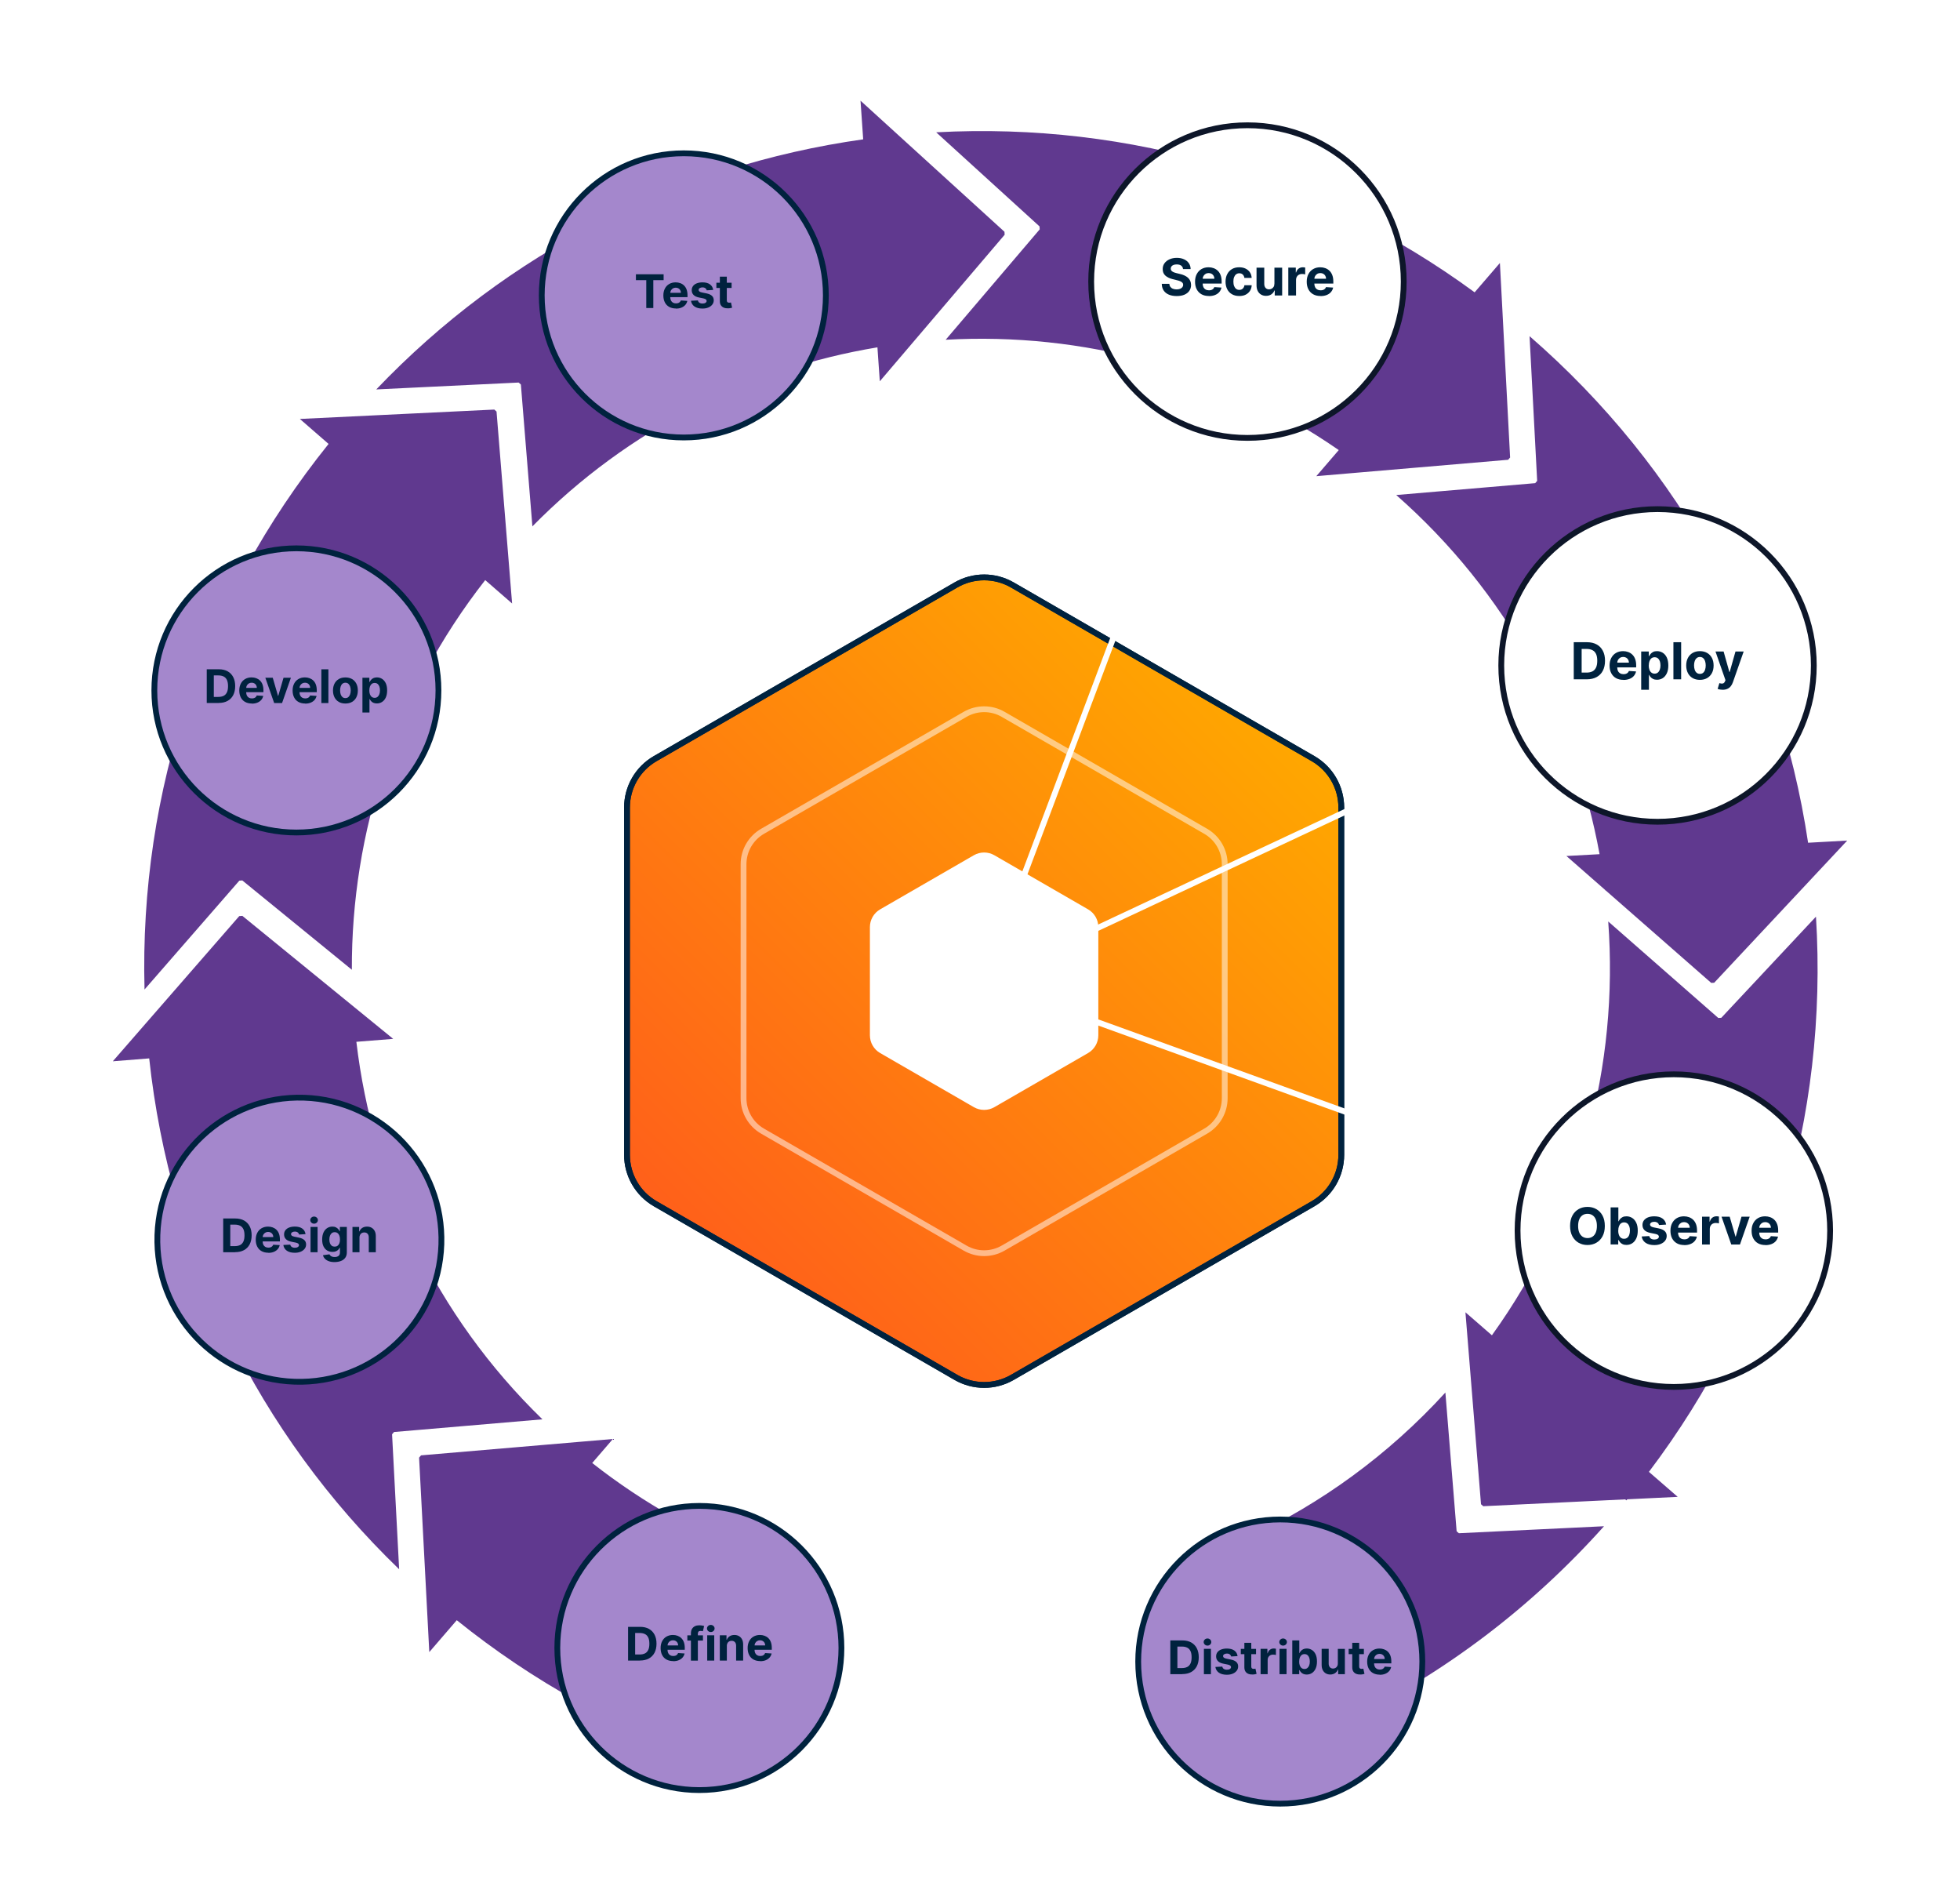 <?xml version="1.0" encoding="UTF-8"?>
<svg id="Artwork" xmlns="http://www.w3.org/2000/svg" xmlns:xlink="http://www.w3.org/1999/xlink" viewBox="0 0 507.2 492.68">
  <defs>
    <style>
      .cls-1 {
        fill: #a487cc;
      }

      .cls-1, .cls-2, .cls-3, .cls-4, .cls-5, .cls-6, .cls-7, .cls-8 {
        stroke-miterlimit: 10;
        stroke-width: 1.5px;
      }

      .cls-1, .cls-2, .cls-4 {
        stroke: #00223e;
      }

      .cls-9 {
        filter: url(#outer-glow-43);
      }

      .cls-10, .cls-11, .cls-12 {
        stroke-width: 0px;
      }

      .cls-10, .cls-3, .cls-4 {
        fill: none;
      }

      .cls-11 {
        fill: #00223e;
      }

      .cls-2 {
        fill: url(#linear-gradient);
      }

      .cls-12 {
        fill: #60398f;
      }

      .cls-3, .cls-5 {
        stroke: #fff;
      }

      .cls-13 {
        opacity: .5;
      }

      .cls-5, .cls-6, .cls-7, .cls-8 {
        fill: #fff;
      }

      .cls-6 {
        filter: url(#drop-shadow-44);
      }

      .cls-6, .cls-7, .cls-8 {
        stroke: #0d1629;
      }

      .cls-7 {
        filter: url(#drop-shadow-45);
      }

      .cls-8 {
        filter: url(#drop-shadow-46);
      }

      .cls-14 {
        filter: url(#drop-shadow-42);
      }
    </style>
    <filter id="drop-shadow-42" filterUnits="userSpaceOnUse">
      <feOffset dx="0" dy="0"/>
      <feGaussianBlur result="blur" stdDeviation="6"/>
      <feFlood flood-color="#6f2cba" flood-opacity=".25"/>
      <feComposite in2="blur" operator="in"/>
      <feComposite in="SourceGraphic"/>
    </filter>
    <linearGradient id="linear-gradient" x1="182.97" y1="325.55" x2="326.36" y2="182.15" gradientUnits="userSpaceOnUse">
      <stop offset="0" stop-color="#ff601a"/>
      <stop offset="1" stop-color="#ffa700"/>
    </linearGradient>
    <filter id="outer-glow-43" filterUnits="userSpaceOnUse">
      <feOffset dx="0" dy="0"/>
      <feGaussianBlur result="blur-2" stdDeviation="12"/>
      <feFlood flood-color="#fff" flood-opacity=".75"/>
      <feComposite in2="blur-2" operator="in"/>
      <feComposite in="SourceGraphic"/>
    </filter>
    <filter id="drop-shadow-44" filterUnits="userSpaceOnUse">
      <feOffset dx="0" dy="0"/>
      <feGaussianBlur result="blur-3" stdDeviation="6"/>
      <feFlood flood-color="#60398f" flood-opacity=".75"/>
      <feComposite in2="blur-3" operator="in"/>
      <feComposite in="SourceGraphic"/>
    </filter>
    <filter id="drop-shadow-45" filterUnits="userSpaceOnUse">
      <feOffset dx="0" dy="0"/>
      <feGaussianBlur result="blur-4" stdDeviation="6"/>
      <feFlood flood-color="#60398f" flood-opacity=".75"/>
      <feComposite in2="blur-4" operator="in"/>
      <feComposite in="SourceGraphic"/>
    </filter>
    <filter id="drop-shadow-46" filterUnits="userSpaceOnUse">
      <feOffset dx="0" dy="0"/>
      <feGaussianBlur result="blur-5" stdDeviation="6"/>
      <feFlood flood-color="#60398f" flood-opacity=".75"/>
      <feComposite in2="blur-5" operator="in"/>
      <feComposite in="SourceGraphic"/>
    </filter>
  </defs>
  <line class="cls-10" x1="433.15" y1="318.38" x2="254.67" y2="253.85"/>
  <line class="cls-10" x1="428.93" y1="172.16" x2="254.67" y2="253.85"/>
  <line class="cls-10" x1="322.81" y1="72.85" x2="254.67" y2="253.85"/>
  <line class="cls-10" x1="331.3" y1="429.87" x2="254.67" y2="253.85"/>
  <path class="cls-12" d="M77.6,108.39l7.43,6.46c-32.32,40.18-49.01,89.69-47.63,141.15l24.53-28.16.77-.06,28.35,23.11c-.13-35.45,11.23-71.08,34.51-100.81l6.96,6.05-4.03-49.66-.58-.51-50.32,2.43h0ZM62.68,236.95l-.77.06-24.1,27.66h0s-8.62,9.9-8.62,9.9l9.42-.75c5.46,50.63,28.15,96.92,64.68,132.17l-1.83-34.92.51-.59,38.4-3.28c-27.69-26.87-43.9-61.61-48.15-97.67l9.53-.76-39.04-31.83h-.03ZM196.19,402.73c-15.13-5.71-29.63-13.77-42.94-24.23l5.35-6.21-49.64,4.23-.51.59,2.64,50.31,7.11-8.25c19.74,15.89,41.73,28,65.1,36.05M349.67,444.66c24.51-12.09,46.68-28.88,65.41-49.8l-37.56,1.81-.58-.51-2.91-35.89c-14.82,16.22-32.24,28.78-51.08,37.58M445.42,263.32l-.77.04-28.48-24.96c2.74,37.11-7.12,75.14-30.1,107.06l-6.85-5.95,4.03,49.66.58.51,36.74-1.77.3.26c.08-.09.15-.19.23-.28l13.05-.63-7.45-6.47c31.2-41.25,46.44-91.65,43.23-143.64l-24.51,26.18h0ZM395.81,86.96l1.97,37.45-.51.59-35.96,3.07c28.56,25.09,46.25,58.08,52.62,92.92l-8.58.47,10.01,8.77s0,.07.01.1h.1l27.35,23.96.77-.04,34.42-36.78-10.12.56c-7.62-50.93-32.82-96.97-72.08-131.06h0ZM388.12,68.06l-6.52,7.57c-40.31-29.57-89.04-44.11-139.34-41.4l26.74,24.34.05.77-24.33,28.56c35.24-1.98,71.15,7.38,101.72,28.54l-5.81,6.75,49.64-4.24.51-.59-1.95-37.19.02-.02s-.01-.01-.02-.02l-.69-13.08h-.02ZM223.36,36.05c-48.28,6.79-92.26,29.36-125.99,64.7l36.84-1.78.58.51,2.98,36.7c24.86-25.29,56.32-40.85,89.29-46.32l.61,8.79,32.31-37.92-.05-.77-37.25-33.91.69,10h-.01Z"/>
  <circle class="cls-1" cx="331.3" cy="429.87" r="36.76"/>
  <g>
    <path class="cls-11" d="M305.94,433.13h-3.09v-8.73h3.12c.88,0,1.63.17,2.27.52.63.35,1.12.85,1.46,1.5.34.65.51,1.43.51,2.33s-.17,1.69-.51,2.34c-.34.65-.83,1.15-1.47,1.5s-1.4.52-2.29.52ZM304.69,431.55h1.17c.55,0,1-.1,1.38-.29.37-.19.65-.5.84-.91.19-.41.28-.94.28-1.59s-.09-1.17-.28-1.58c-.19-.41-.47-.71-.84-.9s-.83-.29-1.38-.29h-1.18v5.57Z"/>
    <path class="cls-11" d="M312.46,425.74c-.27,0-.5-.09-.69-.27-.19-.18-.29-.4-.29-.65s.1-.47.29-.65.42-.27.69-.27.5.09.7.27c.19.18.29.39.29.65s-.1.47-.29.65c-.19.18-.42.27-.69.27ZM311.54,433.13v-6.55h1.82v6.55h-1.82Z"/>
    <path class="cls-11" d="M320.25,428.46l-1.66.1c-.03-.14-.09-.27-.18-.38-.09-.12-.22-.21-.37-.28-.15-.07-.33-.1-.54-.1-.28,0-.52.06-.71.18-.19.12-.29.28-.29.47,0,.16.06.29.19.4.12.11.34.19.64.26l1.18.24c.64.13,1.11.34,1.42.63.31.29.47.67.47,1.14,0,.43-.12.81-.38,1.13-.25.32-.59.58-1.03.76s-.94.27-1.51.27c-.87,0-1.56-.18-2.07-.54-.51-.36-.81-.86-.9-1.48l1.79-.09c.05.26.19.47.39.6s.47.21.8.21.57-.06.77-.19c.19-.12.29-.28.3-.48,0-.17-.07-.3-.21-.41s-.35-.19-.63-.25l-1.13-.23c-.64-.13-1.11-.35-1.42-.67-.31-.32-.47-.72-.47-1.21,0-.42.11-.78.34-1.09.23-.3.55-.54.97-.7.42-.16.9-.25,1.46-.25.83,0,1.48.17,1.95.52.48.35.75.83.83,1.43Z"/>
    <path class="cls-11" d="M325.03,426.59v1.36h-3.94v-1.36h3.94ZM321.98,425.02h1.82v6.1c0,.17.03.3.08.39.05.09.12.16.22.19.09.04.2.06.32.06.08,0,.17,0,.26-.02s.15-.03.2-.04l.29,1.35c-.09.03-.22.06-.38.1-.16.04-.36.06-.6.07-.44.02-.82-.04-1.15-.17-.33-.13-.58-.34-.76-.62s-.27-.64-.27-1.07v-6.34Z"/>
    <path class="cls-11" d="M326.21,433.13v-6.55h1.76v1.14h.07c.12-.41.32-.71.6-.92s.61-.31.97-.31c.09,0,.19,0,.29.02s.2.03.28.05v1.61c-.09-.03-.2-.05-.35-.07-.15-.02-.29-.03-.41-.03-.27,0-.5.06-.71.17-.21.12-.37.27-.49.48-.12.2-.18.44-.18.71v3.7h-1.82Z"/>
    <path class="cls-11" d="M332.03,425.74c-.27,0-.5-.09-.69-.27-.19-.18-.29-.4-.29-.65s.1-.47.29-.65.42-.27.69-.27.5.09.7.27c.19.18.29.39.29.65s-.1.47-.29.65c-.19.18-.42.27-.69.27ZM331.11,433.13v-6.55h1.82v6.55h-1.82Z"/>
    <path class="cls-11" d="M334.41,433.13v-8.73h1.82v3.28h.05c.08-.18.2-.36.35-.54.15-.18.35-.34.6-.46.25-.12.55-.19.92-.19.48,0,.92.12,1.32.37s.73.62.97,1.12c.24.5.36,1.12.36,1.87s-.12,1.35-.35,1.85c-.23.5-.55.88-.95,1.14-.4.26-.85.39-1.35.39-.35,0-.65-.06-.9-.17-.25-.12-.45-.26-.6-.44-.16-.18-.28-.36-.36-.54h-.08v1.05h-1.79ZM336.19,429.86c0,.39.05.73.16,1.02.11.29.26.51.47.67.21.16.45.24.75.24s.54-.08.75-.25c.2-.16.36-.39.47-.68s.16-.63.16-1.01-.05-.71-.16-1c-.11-.29-.26-.51-.46-.67-.2-.16-.46-.24-.75-.24s-.54.08-.75.23c-.2.16-.36.38-.47.67-.11.29-.16.62-.16,1.01Z"/>
    <path class="cls-11" d="M346.2,430.35v-3.76h1.82v6.55h-1.74v-1.19h-.07c-.15.38-.39.69-.73.92-.34.23-.76.35-1.25.35-.44,0-.82-.1-1.16-.3-.33-.2-.59-.48-.78-.85-.19-.37-.28-.8-.28-1.32v-4.17h1.82v3.84c0,.39.11.69.31.92.21.22.48.34.82.34.22,0,.42-.05.61-.15.19-.1.34-.25.46-.45.12-.2.18-.44.17-.74Z"/>
    <path class="cls-11" d="M352.94,426.59v1.36h-3.94v-1.36h3.94ZM349.9,425.02h1.82v6.1c0,.17.03.3.08.39.05.09.12.16.22.19.09.04.2.06.32.06.08,0,.17,0,.26-.02s.15-.03.2-.04l.29,1.35c-.09.03-.22.06-.38.1-.16.04-.36.06-.6.07-.44.02-.82-.04-1.15-.17-.33-.13-.58-.34-.76-.62s-.27-.64-.27-1.07v-6.34Z"/>
    <path class="cls-11" d="M357.04,433.26c-.67,0-1.25-.14-1.74-.41s-.86-.66-1.12-1.17c-.26-.5-.39-1.1-.39-1.79s.13-1.26.39-1.77c.26-.51.63-.91,1.11-1.19.48-.28,1.04-.43,1.68-.43.43,0,.83.07,1.21.21.37.14.7.34.98.62.28.28.5.62.65,1.04s.23.9.23,1.46v.5h-5.53v-1.12h3.82c0-.26-.06-.49-.17-.69-.11-.2-.27-.36-.47-.47-.2-.12-.43-.17-.7-.17s-.52.06-.73.19c-.21.13-.38.3-.5.51-.12.21-.18.45-.18.71v1.07c0,.32.06.6.18.84.12.24.29.42.51.55s.48.19.79.19c.2,0,.39-.03.55-.08s.31-.14.43-.26c.12-.11.21-.25.27-.42l1.68.11c-.08.4-.26.75-.52,1.05s-.6.53-1.01.7c-.41.17-.89.25-1.43.25Z"/>
  </g>
  <g class="cls-14">
    <path class="cls-2" d="M162.25,208.92v89.85c0,5.22,2.78,10.04,7.3,12.65l77.82,44.93c4.52,2.61,10.08,2.61,14.6,0l77.82-44.93c4.52-2.61,7.3-7.43,7.3-12.65v-89.85c0-5.22-2.78-10.04-7.3-12.65l-77.82-44.93c-4.52-2.61-10.08-2.61-14.6,0l-77.82,44.93c-4.52,2.61-7.3,7.43-7.3,12.65Z"/>
  </g>
  <g class="cls-13">
    <path class="cls-3" d="M192.41,223.59v60.53c0,3.51,1.87,6.76,4.92,8.52l52.42,30.26c3.04,1.76,6.79,1.76,9.84,0l52.42-30.26c3.04-1.76,4.92-5,4.92-8.52v-60.53c0-3.51-1.87-6.76-4.92-8.52l-52.42-30.26c-3.04-1.76-6.79-1.76-9.84,0l-52.42,30.26c-3.04,1.76-4.92,5-4.92,8.52Z"/>
  </g>
  <g class="cls-9">
    <path class="cls-5" d="M225.86,239.85v28c0,1.63.87,3.13,2.28,3.94l24.25,14c1.41.81,3.14.81,4.55,0l24.25-14c1.41-.81,2.28-2.32,2.28-3.94v-28c0-1.63-.87-3.13-2.28-3.94l-24.25-14c-1.41-.81-3.14-.81-4.55,0l-24.25,14c-1.41.81-2.28,2.32-2.28,3.94Z"/>
  </g>
  <path class="cls-4" d="M162.25,208.92v89.85c0,5.22,2.78,10.04,7.3,12.65l77.82,44.93c4.52,2.61,10.08,2.61,14.6,0l77.82-44.93c4.52-2.61,7.3-7.43,7.3-12.65v-89.85c0-5.22-2.78-10.04-7.3-12.65l-77.82-44.93c-4.52-2.61-10.08-2.61-14.6,0l-77.82,44.93c-4.52,2.61-7.3,7.43-7.3,12.65Z"/>
  <circle class="cls-1" cx="180.98" cy="426.36" r="36.76"/>
  <g>
    <path class="cls-11" d="M165.62,429.62h-3.09v-8.73h3.12c.88,0,1.63.17,2.27.52.63.35,1.12.85,1.46,1.5.34.65.51,1.43.51,2.33s-.17,1.69-.51,2.34c-.34.65-.83,1.15-1.47,1.5s-1.4.52-2.29.52ZM164.37,428.04h1.17c.55,0,1-.1,1.38-.29.37-.19.65-.5.84-.91.19-.41.28-.94.28-1.59s-.09-1.17-.28-1.58c-.19-.41-.47-.71-.84-.9s-.83-.29-1.38-.29h-1.18v5.57Z"/>
    <path class="cls-11" d="M174.2,429.75c-.67,0-1.25-.14-1.74-.41s-.86-.66-1.12-1.17c-.26-.5-.39-1.1-.39-1.79s.13-1.26.39-1.77c.26-.51.63-.91,1.11-1.19.48-.28,1.04-.43,1.68-.43.43,0,.83.07,1.21.21.37.14.7.34.98.62.28.28.5.62.65,1.04s.23.9.23,1.46v.5h-5.53v-1.12h3.82c0-.26-.06-.49-.17-.69-.11-.2-.27-.36-.47-.47-.2-.12-.43-.17-.7-.17s-.52.06-.73.19c-.21.13-.38.3-.5.51-.12.21-.18.45-.18.71v1.07c0,.32.06.6.18.84.12.24.29.42.51.55s.48.19.79.19c.2,0,.39-.03.55-.08s.31-.14.43-.26c.12-.11.21-.25.27-.42l1.68.11c-.08.4-.26.75-.52,1.05s-.6.53-1.01.7c-.41.17-.89.25-1.43.25Z"/>
    <path class="cls-11" d="M181.91,423.08v1.36h-4.04v-1.36h4.04ZM178.79,429.62v-7.02c0-.47.09-.87.28-1.18.19-.31.44-.55.76-.7.32-.16.69-.23,1.1-.23.28,0,.53.02.76.06.23.04.4.08.52.12l-.32,1.36c-.07-.02-.16-.04-.26-.06-.1-.02-.21-.03-.32-.03-.27,0-.45.06-.56.19-.1.12-.16.3-.16.52v6.98h-1.81Z"/>
    <path class="cls-11" d="M183.93,422.23c-.27,0-.5-.09-.69-.27-.19-.18-.29-.4-.29-.65s.1-.47.29-.65.42-.27.69-.27.5.09.7.27c.19.18.29.39.29.65s-.1.47-.29.65c-.19.18-.42.27-.69.27ZM183.01,429.62v-6.55h1.82v6.55h-1.82Z"/>
    <path class="cls-11" d="M188.09,425.84v3.78h-1.82v-6.55h1.73v1.16h.08c.14-.38.39-.68.73-.91.34-.22.75-.33,1.24-.33.45,0,.85.1,1.19.3.34.2.6.48.79.85s.28.81.28,1.31v4.17h-1.82v-3.84c0-.4-.1-.71-.31-.94-.21-.23-.49-.34-.86-.34-.25,0-.46.05-.65.16-.19.11-.33.26-.43.46-.1.2-.16.44-.16.72Z"/>
    <path class="cls-11" d="M196.72,429.75c-.67,0-1.25-.14-1.74-.41s-.86-.66-1.12-1.17c-.26-.5-.39-1.1-.39-1.79s.13-1.26.39-1.77c.26-.51.63-.91,1.11-1.19.48-.28,1.04-.43,1.68-.43.43,0,.83.07,1.21.21.37.14.7.34.98.62.28.28.5.62.65,1.04s.23.9.23,1.46v.5h-5.53v-1.12h3.82c0-.26-.06-.49-.17-.69-.11-.2-.27-.36-.47-.47-.2-.12-.43-.17-.7-.17s-.52.06-.73.19c-.21.13-.38.3-.5.51-.12.21-.18.45-.18.71v1.07c0,.32.06.6.18.84.12.24.29.42.51.55s.48.19.79.19c.2,0,.39-.03.55-.08s.31-.14.43-.26c.12-.11.21-.25.27-.42l1.68.11c-.08.4-.26.75-.52,1.05s-.6.53-1.01.7c-.41.17-.89.25-1.43.25Z"/>
  </g>
  <line class="cls-3" x1="322.81" y1="72.85" x2="254.67" y2="253.85"/>
  <circle class="cls-6" cx="322.81" cy="72.85" r="40.44"/>
  <g>
    <path class="cls-11" d="M306.14,69.6c-.04-.38-.2-.67-.48-.88s-.67-.31-1.16-.31c-.33,0-.61.05-.84.14s-.4.22-.52.38-.18.35-.18.55c0,.17.03.32.11.45.08.13.19.24.33.33.14.09.3.17.49.24.18.07.38.12.59.17l.86.21c.42.09.8.22,1.15.38.35.16.65.35.91.58.26.23.46.5.6.81.14.31.21.66.22,1.06,0,.59-.15,1.1-.45,1.53-.29.43-.72.76-1.27,1-.55.24-1.22.35-2,.35s-1.45-.12-2.02-.36c-.57-.24-1.02-.59-1.34-1.06s-.49-1.05-.5-1.74h1.96c.02.32.11.59.28.8.16.21.38.38.66.48.28.11.59.16.94.16s.64-.05.9-.15c.25-.1.45-.24.59-.42s.21-.38.21-.61c0-.22-.06-.4-.19-.54-.13-.15-.31-.27-.55-.38s-.54-.2-.89-.28l-1.05-.26c-.81-.2-1.45-.5-1.92-.92s-.7-.98-.7-1.69c0-.58.15-1.09.47-1.52.31-.43.75-.77,1.3-1.02.55-.24,1.17-.37,1.88-.37s1.33.12,1.87.37c.53.24.95.58,1.25,1.02.3.43.45.94.46,1.51h-1.95Z"/>
    <path class="cls-11" d="M312.82,76.58c-.74,0-1.38-.15-1.91-.45-.53-.3-.94-.73-1.23-1.28s-.43-1.21-.43-1.97.14-1.39.43-1.95c.29-.56.69-1,1.22-1.31s1.14-.47,1.84-.47c.48,0,.92.08,1.33.23s.77.38,1.08.68.55.68.72,1.14c.17.46.26.99.26,1.61v.55h-6.08v-1.24h4.2c0-.29-.06-.54-.19-.76-.12-.22-.3-.4-.52-.52-.22-.13-.48-.19-.77-.19s-.57.07-.8.21c-.23.14-.42.33-.55.56-.13.23-.2.49-.2.78v1.18c0,.36.07.66.2.92.13.26.32.46.57.6.24.14.53.21.87.21.22,0,.42-.03.61-.09.18-.06.34-.16.47-.28.13-.12.23-.28.3-.46l1.85.12c-.09.44-.29.83-.57,1.16s-.66.59-1.12.77c-.45.18-.98.27-1.57.27Z"/>
    <path class="cls-11" d="M320.68,76.58c-.74,0-1.37-.16-1.9-.47-.53-.31-.94-.75-1.22-1.31-.28-.56-.42-1.2-.42-1.93s.14-1.39.43-1.94c.29-.56.69-.99,1.22-1.31s1.16-.47,1.88-.47c.63,0,1.18.11,1.65.34s.85.55,1.12.96c.28.41.43.9.46,1.45h-1.88c-.05-.36-.19-.65-.42-.87-.23-.22-.52-.33-.89-.33-.31,0-.58.08-.81.25-.23.17-.41.41-.54.73-.13.32-.19.7-.19,1.16s.06.85.19,1.17c.13.32.31.57.54.74.23.17.5.25.81.25.23,0,.43-.05.62-.14.18-.09.33-.23.46-.41s.2-.4.24-.65h1.88c-.03.55-.18,1.03-.45,1.45-.27.42-.64.74-1.1.98s-1.02.35-1.66.35Z"/>
    <path class="cls-11" d="M329.79,73.38v-4.13h2v7.2h-1.92v-1.31h-.08c-.16.42-.43.76-.81,1.02-.38.26-.83.38-1.38.38-.48,0-.9-.11-1.27-.33-.37-.22-.65-.53-.86-.93-.2-.4-.31-.89-.31-1.45v-4.58h2v4.23c0,.42.12.76.34,1.01.23.25.53.37.91.37.24,0,.46-.06.67-.17.21-.11.38-.28.51-.49.13-.22.19-.49.19-.81Z"/>
    <path class="cls-11" d="M333.38,76.44v-7.2h1.94v1.26h.08c.13-.45.35-.79.66-1.01.31-.23.67-.34,1.07-.34.1,0,.21,0,.32.02.12.01.22.03.3.05v1.77c-.09-.03-.22-.05-.39-.08-.17-.02-.32-.03-.45-.03-.29,0-.56.06-.79.19-.23.13-.41.3-.54.53s-.2.48-.2.78v4.07h-2Z"/>
    <path class="cls-11" d="M341.72,76.58c-.74,0-1.38-.15-1.91-.45-.53-.3-.94-.73-1.23-1.28s-.43-1.21-.43-1.97.14-1.39.43-1.95c.29-.56.69-1,1.22-1.31s1.14-.47,1.84-.47c.48,0,.92.08,1.33.23s.77.38,1.08.68.55.68.72,1.14c.17.46.26.99.26,1.61v.55h-6.08v-1.24h4.2c0-.29-.06-.54-.19-.76-.12-.22-.3-.4-.52-.52-.22-.13-.48-.19-.77-.19s-.57.07-.8.21c-.23.14-.42.33-.55.56-.13.23-.2.49-.2.78v1.18c0,.36.07.66.2.92.13.26.32.46.57.6.24.14.53.21.87.21.22,0,.42-.03.61-.09.18-.06.34-.16.47-.28.13-.12.23-.28.3-.46l1.85.12c-.09.44-.29.83-.57,1.16s-.66.59-1.12.77c-.45.18-.98.27-1.57.27Z"/>
  </g>
  <line class="cls-3" x1="433.15" y1="318.38" x2="254.67" y2="253.85"/>
  <circle class="cls-7" cx="433.15" cy="318.38" r="40.44"/>
  <g>
    <path class="cls-11" d="M415.29,317.17c0,1.05-.2,1.94-.59,2.67s-.93,1.29-1.61,1.68c-.68.39-1.44.58-2.29.58s-1.62-.19-2.3-.58c-.68-.39-1.21-.95-1.61-1.68-.39-.73-.59-1.62-.59-2.67s.2-1.94.59-2.67c.39-.73.93-1.29,1.61-1.68.68-.39,1.44-.58,2.3-.58s1.61.19,2.29.58,1.22.95,1.61,1.68.59,1.62.59,2.67ZM413.24,317.17c0-.68-.1-1.25-.3-1.72-.2-.47-.49-.82-.85-1.06-.37-.24-.79-.36-1.28-.36s-.92.12-1.28.36c-.37.24-.65.59-.85,1.06-.2.47-.3,1.04-.3,1.72s.1,1.25.3,1.72c.2.46.49.82.85,1.06.37.24.79.36,1.28.36s.92-.12,1.28-.36c.37-.24.65-.59.85-1.06.2-.47.3-1.04.3-1.72Z"/>
    <path class="cls-11" d="M416.79,321.97v-9.6h2v3.61h.06c.09-.19.21-.39.38-.59.17-.2.39-.37.66-.51s.61-.2,1.01-.2c.53,0,1.01.14,1.45.41.44.27.8.68,1.06,1.23.27.55.4,1.23.4,2.06s-.13,1.48-.39,2.03-.61.97-1.05,1.25c-.44.28-.94.42-1.48.42-.39,0-.72-.06-.99-.19s-.49-.29-.66-.49-.3-.39-.39-.59h-.09v1.15h-1.97ZM418.75,318.37c0,.43.06.8.18,1.12.12.32.29.57.52.74.23.18.5.26.82.26s.6-.09.83-.27c.23-.18.4-.43.51-.75s.18-.69.18-1.11-.06-.78-.17-1.1c-.12-.32-.29-.56-.51-.74s-.5-.27-.83-.27-.6.09-.82.26-.39.42-.51.73c-.12.32-.18.69-.18,1.12Z"/>
    <path class="cls-11" d="M431.13,316.82l-1.83.11c-.03-.16-.1-.3-.2-.42-.1-.13-.24-.23-.41-.3-.17-.08-.37-.11-.6-.11-.31,0-.57.06-.78.19-.21.13-.32.3-.32.52,0,.17.07.32.21.44.14.12.37.21.71.29l1.3.26c.7.14,1.22.38,1.57.69.34.32.52.74.52,1.26,0,.47-.14.89-.41,1.24-.28.36-.66.63-1.13.83s-1.03.3-1.66.3c-.95,0-1.71-.2-2.28-.6-.56-.4-.89-.94-.99-1.63l1.96-.1c.06.29.2.51.43.66.23.15.52.23.88.23s.63-.07.85-.2c.21-.14.32-.31.33-.53,0-.18-.08-.33-.23-.45-.15-.12-.38-.21-.69-.27l-1.25-.25c-.7-.14-1.23-.38-1.57-.73s-.51-.79-.51-1.33c0-.46.13-.86.38-1.2.25-.33.61-.59,1.06-.77.46-.18,1-.27,1.61-.27.91,0,1.63.19,2.15.58.52.38.83.91.92,1.57Z"/>
    <path class="cls-11" d="M435.84,322.11c-.74,0-1.38-.15-1.91-.45s-.94-.73-1.23-1.28-.43-1.21-.43-1.97.14-1.39.43-1.95c.29-.56.69-1,1.22-1.31s1.14-.47,1.84-.47c.48,0,.92.08,1.33.23s.77.38,1.08.68c.31.3.55.68.72,1.14s.26.99.26,1.61v.55h-6.08v-1.24h4.2c0-.29-.06-.54-.19-.76s-.3-.4-.52-.52c-.22-.13-.48-.19-.77-.19s-.57.07-.8.21c-.23.14-.42.33-.55.56-.13.23-.2.49-.2.78v1.18c0,.36.07.66.2.92.13.26.32.46.57.6.24.14.53.21.87.21.22,0,.42-.03.61-.09.18-.06.34-.16.47-.28.13-.12.23-.28.3-.46l1.85.12c-.09.44-.29.83-.57,1.16s-.66.59-1.12.77c-.45.18-.98.27-1.57.27Z"/>
    <path class="cls-11" d="M440.45,321.97v-7.2h1.94v1.26h.08c.13-.45.35-.79.66-1.02.31-.23.67-.34,1.07-.34.1,0,.21,0,.32.02.12.01.22.03.3.05v1.77c-.09-.03-.22-.05-.39-.08-.17-.02-.32-.03-.45-.03-.29,0-.56.06-.79.19-.23.13-.41.3-.54.53s-.2.48-.2.78v4.07h-2Z"/>
    <path class="cls-11" d="M452.78,314.77l-2.52,7.2h-2.25l-2.52-7.2h2.11l1.5,5.15h.07l1.49-5.15h2.11Z"/>
    <path class="cls-11" d="M456.84,322.11c-.74,0-1.38-.15-1.91-.45s-.94-.73-1.23-1.28-.43-1.21-.43-1.97.14-1.39.43-1.95c.29-.56.69-1,1.22-1.31s1.14-.47,1.84-.47c.48,0,.92.08,1.33.23s.77.38,1.08.68c.31.3.55.68.72,1.14s.26.99.26,1.61v.55h-6.08v-1.24h4.2c0-.29-.06-.54-.19-.76s-.3-.4-.52-.52c-.22-.13-.48-.19-.77-.19s-.57.07-.8.21c-.23.14-.42.33-.55.56-.13.23-.2.49-.2.78v1.18c0,.36.07.66.2.92.13.26.32.46.57.6.24.14.53.21.87.21.22,0,.42-.03.61-.09.18-.06.34-.16.47-.28.13-.12.23-.28.3-.46l1.85.12c-.09.44-.29.83-.57,1.16s-.66.59-1.12.77c-.45.18-.98.27-1.57.27Z"/>
  </g>
  <circle class="cls-1" cx="77.47" cy="320.71" r="36.76" transform="translate(-245.64 387.47) rotate(-88.09)"/>
  <g>
    <path class="cls-11" d="M60.85,323.97h-3.09v-8.73h3.12c.88,0,1.63.17,2.27.52.63.35,1.12.85,1.46,1.5.34.65.51,1.43.51,2.33s-.17,1.69-.51,2.34c-.34.65-.83,1.15-1.47,1.5s-1.4.52-2.29.52ZM59.6,322.39h1.17c.55,0,1-.1,1.38-.29.37-.19.65-.5.84-.91.19-.41.28-.94.28-1.59s-.09-1.17-.28-1.58c-.19-.41-.47-.71-.84-.9s-.83-.29-1.38-.29h-1.18v5.57Z"/>
    <path class="cls-11" d="M69.43,324.1c-.67,0-1.25-.14-1.74-.41s-.86-.66-1.12-1.17c-.26-.5-.39-1.1-.39-1.79s.13-1.26.39-1.77c.26-.51.63-.91,1.11-1.19.48-.28,1.04-.43,1.68-.43.43,0,.83.07,1.21.21.37.14.7.34.98.62.28.28.5.62.65,1.04s.23.9.23,1.46v.5h-5.53v-1.12h3.82c0-.26-.06-.49-.17-.69-.11-.2-.27-.36-.47-.47-.2-.12-.43-.17-.7-.17s-.52.06-.73.19c-.21.13-.38.3-.5.51-.12.21-.18.45-.18.71v1.07c0,.32.06.6.18.84.12.24.29.42.51.55s.48.19.79.19c.2,0,.39-.03.55-.08s.31-.14.43-.26c.12-.11.21-.25.27-.42l1.68.11c-.08.4-.26.75-.52,1.05s-.6.53-1.01.7c-.41.17-.89.25-1.43.25Z"/>
    <path class="cls-11" d="M79.06,319.29l-1.66.1c-.03-.14-.09-.27-.18-.38-.09-.12-.22-.21-.37-.28-.15-.07-.33-.1-.54-.1-.28,0-.52.06-.71.18-.19.12-.29.28-.29.47,0,.16.06.29.19.4.12.11.34.19.64.26l1.18.24c.64.13,1.11.34,1.42.63.31.29.47.67.47,1.14,0,.43-.12.81-.38,1.13-.25.32-.59.58-1.03.76s-.94.27-1.51.27c-.87,0-1.56-.18-2.07-.54-.51-.36-.81-.86-.9-1.48l1.79-.09c.05.26.19.47.39.6s.47.21.8.21.57-.06.77-.19c.19-.12.29-.28.3-.48,0-.17-.07-.3-.21-.41s-.35-.19-.63-.25l-1.13-.23c-.64-.13-1.11-.35-1.42-.67-.31-.32-.47-.72-.47-1.21,0-.42.11-.78.34-1.09.23-.3.55-.54.97-.7.42-.16.9-.25,1.46-.25.83,0,1.48.17,1.95.52.48.35.75.83.83,1.43Z"/>
    <path class="cls-11" d="M81.27,316.58c-.27,0-.5-.09-.69-.27-.19-.18-.29-.4-.29-.65s.1-.47.29-.65.42-.27.69-.27.5.09.7.27c.19.18.29.39.29.65s-.1.47-.29.65c-.19.18-.42.27-.69.27ZM80.36,323.97v-6.55h1.82v6.55h-1.82Z"/>
    <path class="cls-11" d="M86.57,326.52c-.59,0-1.09-.08-1.51-.24-.42-.16-.75-.37-1-.64-.25-.27-.41-.57-.48-.9l1.68-.23c.05.12.13.23.24.34.11.11.26.19.44.26.18.07.41.1.67.1.39,0,.72-.09.98-.28.26-.19.38-.5.38-.92v-1.2h-.08c-.08.18-.2.35-.36.52s-.36.29-.61.4-.55.15-.89.15c-.49,0-.94-.11-1.34-.34-.4-.23-.72-.58-.96-1.05-.24-.47-.36-1.07-.36-1.8s.12-1.36.36-1.86.56-.87.96-1.12c.4-.25.84-.37,1.32-.37.37,0,.67.06.92.19s.45.28.6.46c.15.18.27.36.35.54h.07v-1.1h1.8v6.61c0,.55-.14,1-.41,1.37-.27.37-.65.65-1.13.83s-1.04.28-1.66.28ZM86.61,322.52c.29,0,.54-.07.74-.22s.36-.36.47-.63.16-.6.16-.99-.05-.72-.16-1c-.11-.28-.26-.5-.47-.66-.2-.16-.45-.23-.75-.23s-.55.08-.75.24c-.2.16-.36.38-.46.67-.11.28-.16.61-.16.98s.05.7.16.98c.11.27.26.49.46.64.2.15.45.22.75.22Z"/>
    <path class="cls-11" d="M93.03,320.19v3.78h-1.82v-6.55h1.73v1.16h.08c.14-.38.39-.68.73-.91.34-.22.75-.33,1.24-.33.45,0,.85.1,1.19.3.34.2.6.48.79.85s.28.81.28,1.31v4.17h-1.82v-3.84c0-.4-.1-.71-.31-.94-.21-.23-.49-.34-.86-.34-.25,0-.46.05-.65.16-.19.11-.33.26-.43.46-.1.2-.16.44-.16.72Z"/>
  </g>
  <circle class="cls-1" cx="76.7" cy="178.62" r="36.76"/>
  <g>
    <path class="cls-11" d="M56.59,181.88h-3.09v-8.73h3.12c.88,0,1.63.17,2.27.52s1.12.85,1.46,1.5c.34.65.51,1.43.51,2.33s-.17,1.69-.51,2.34c-.34.65-.83,1.15-1.47,1.5-.64.35-1.4.52-2.29.52ZM55.34,180.3h1.17c.54,0,1-.1,1.38-.29.37-.19.65-.5.84-.91.19-.41.28-.94.28-1.59s-.1-1.17-.28-1.58c-.19-.41-.47-.71-.84-.9-.37-.19-.83-.29-1.38-.29h-1.18v5.57Z"/>
    <path class="cls-11" d="M65.17,182.01c-.67,0-1.25-.14-1.74-.41s-.86-.66-1.12-1.17c-.26-.5-.39-1.1-.39-1.79s.13-1.26.39-1.77c.26-.51.63-.91,1.11-1.19.47-.28,1.04-.43,1.68-.43.43,0,.84.07,1.21.21s.7.34.98.62c.28.28.5.62.65,1.04s.23.9.23,1.46v.5h-5.53v-1.12h3.82c0-.26-.06-.49-.17-.69-.11-.2-.27-.36-.47-.47-.2-.12-.43-.17-.7-.17s-.52.06-.73.19c-.21.13-.38.3-.5.51-.12.21-.18.45-.18.71v1.07c0,.32.06.6.18.84.12.24.29.42.51.55.22.13.48.19.79.19.2,0,.38-.03.55-.08s.31-.14.43-.26c.12-.11.21-.25.27-.42l1.68.11c-.09.4-.26.75-.52,1.05-.26.3-.6.53-1.02.7-.41.17-.89.25-1.43.25Z"/>
    <path class="cls-11" d="M75.28,175.34l-2.29,6.55h-2.04l-2.29-6.55h1.92l1.36,4.68h.07l1.36-4.68h1.92Z"/>
    <path class="cls-11" d="M78.97,182.01c-.67,0-1.25-.14-1.74-.41s-.86-.66-1.12-1.17c-.26-.5-.39-1.1-.39-1.79s.13-1.26.39-1.77c.26-.51.63-.91,1.11-1.19.47-.28,1.04-.43,1.68-.43.43,0,.84.07,1.21.21s.7.34.98.62c.28.28.5.62.65,1.04s.23.9.23,1.46v.5h-5.53v-1.12h3.82c0-.26-.06-.49-.17-.69-.11-.2-.27-.36-.47-.47-.2-.12-.43-.17-.7-.17s-.52.06-.73.19c-.21.13-.38.3-.5.51-.12.21-.18.45-.18.71v1.07c0,.32.06.6.18.84.12.24.29.42.51.55.22.13.48.19.79.19.2,0,.38-.03.55-.08s.31-.14.43-.26c.12-.11.21-.25.27-.42l1.68.11c-.09.4-.26.75-.52,1.05-.26.3-.6.53-1.02.7-.41.17-.89.25-1.43.25Z"/>
    <path class="cls-11" d="M84.98,173.16v8.73h-1.82v-8.73h1.82Z"/>
    <path class="cls-11" d="M89.38,182.01c-.66,0-1.23-.14-1.71-.42-.48-.28-.85-.68-1.11-1.18-.26-.51-.39-1.1-.39-1.77s.13-1.27.39-1.78c.26-.51.63-.9,1.11-1.18.48-.28,1.05-.42,1.71-.42s1.23.14,1.72.42c.48.28.85.68,1.11,1.18.26.51.39,1.1.39,1.78s-.13,1.26-.39,1.77c-.26.51-.63.9-1.11,1.18-.48.28-1.05.42-1.72.42ZM89.39,180.61c.3,0,.55-.09.75-.26s.35-.41.46-.71c.11-.3.16-.64.16-1.02s-.05-.72-.16-1.02c-.1-.3-.26-.53-.46-.71-.2-.17-.45-.26-.75-.26s-.56.09-.77.26c-.21.17-.36.41-.46.71-.1.3-.15.64-.15,1.02s.05.72.15,1.02c.1.3.26.53.46.71.21.17.46.26.77.26Z"/>
    <path class="cls-11" d="M93.79,184.34v-9h1.79v1.1h.08c.08-.18.2-.36.35-.54.15-.18.35-.34.6-.46s.55-.19.92-.19c.48,0,.92.12,1.32.37.4.25.72.62.97,1.12.24.5.36,1.12.36,1.87s-.12,1.35-.35,1.85c-.23.5-.55.88-.96,1.14-.4.26-.85.39-1.35.39-.35,0-.65-.06-.9-.17s-.45-.26-.6-.44c-.16-.18-.28-.36-.36-.54h-.05v3.5h-1.82ZM95.57,178.61c0,.39.05.73.16,1.02.11.29.26.51.47.67.21.16.45.24.75.24s.54-.08.75-.25c.2-.16.36-.39.47-.68.11-.29.16-.63.16-1.01s-.05-.71-.16-1c-.11-.29-.26-.51-.46-.67s-.46-.24-.75-.24-.54.08-.75.23c-.2.16-.36.38-.47.67s-.16.62-.16,1.01Z"/>
  </g>
  <line class="cls-3" x1="428.93" y1="172.16" x2="254.67" y2="253.85"/>
  <circle class="cls-8" cx="428.93" cy="172.16" r="40.44"/>
  <g>
    <path class="cls-11" d="M410.65,175.75h-3.4v-9.6h3.43c.96,0,1.8.19,2.49.57.7.38,1.23.93,1.61,1.65.38.72.56,1.57.56,2.57s-.19,1.86-.56,2.58-.92,1.27-1.62,1.65-1.54.58-2.52.58ZM409.28,174.01h1.29c.6,0,1.11-.11,1.52-.32.41-.21.72-.55.93-1,.21-.45.31-1.04.31-1.75s-.1-1.29-.31-1.74c-.21-.45-.52-.78-.93-.99-.41-.21-.91-.32-1.51-.32h-1.29v6.12Z"/>
    <path class="cls-11" d="M420.09,175.89c-.74,0-1.38-.15-1.91-.45-.53-.3-.94-.73-1.23-1.28s-.43-1.21-.43-1.97.14-1.39.43-1.95c.29-.56.69-1,1.22-1.31s1.14-.47,1.84-.47c.47,0,.92.08,1.33.23.41.15.77.38,1.08.68.31.3.55.68.72,1.14.17.46.26.99.26,1.61v.55h-6.08v-1.24h4.2c0-.29-.06-.54-.19-.76-.12-.22-.3-.4-.52-.52s-.47-.19-.77-.19-.57.07-.8.21c-.23.14-.41.33-.54.56-.13.23-.2.49-.2.78v1.18c0,.36.07.66.2.92.13.26.32.46.57.6.24.14.53.21.87.21.22,0,.42-.03.61-.09.18-.06.34-.16.47-.28s.23-.28.3-.46l1.85.12c-.09.44-.29.83-.57,1.16s-.66.59-1.12.77c-.46.18-.98.27-1.57.27Z"/>
    <path class="cls-11" d="M424.7,178.45v-9.9h1.97v1.21h.09c.09-.19.21-.39.38-.59.17-.2.39-.37.66-.51.27-.14.61-.2,1.01-.2.52,0,1.01.14,1.45.41.44.27.8.68,1.06,1.23s.4,1.24.4,2.06-.13,1.48-.39,2.03-.61.97-1.05,1.25c-.44.28-.94.42-1.48.42-.39,0-.72-.06-.99-.19-.27-.13-.49-.29-.66-.48s-.3-.39-.39-.59h-.06v3.85h-2ZM426.65,172.15c0,.43.06.8.18,1.12.12.32.29.57.52.74.22.18.5.27.82.27s.6-.09.83-.27c.22-.18.39-.43.51-.75s.18-.69.18-1.11-.06-.78-.17-1.1c-.12-.32-.29-.56-.51-.74s-.5-.27-.83-.27-.6.09-.82.26-.39.42-.51.73c-.12.32-.18.69-.18,1.12Z"/>
    <path class="cls-11" d="M435.04,166.15v9.6h-2v-9.6h2Z"/>
    <path class="cls-11" d="M439.89,175.89c-.73,0-1.36-.16-1.89-.47-.53-.31-.94-.75-1.22-1.3s-.43-1.21-.43-1.94.14-1.39.43-1.95c.29-.56.7-.99,1.22-1.3.53-.31,1.16-.47,1.89-.47s1.36.16,1.89.47c.53.31.94.75,1.23,1.3.29.56.43,1.21.43,1.95s-.14,1.39-.43,1.94-.7.99-1.23,1.3c-.53.31-1.16.47-1.89.47ZM439.9,174.34c.33,0,.61-.09.83-.28s.39-.45.5-.78.17-.7.17-1.12-.06-.79-.17-1.12-.28-.59-.5-.78-.5-.29-.83-.29-.62.1-.84.29-.4.45-.51.78c-.12.33-.17.7-.17,1.12s.06.79.17,1.12c.11.33.28.59.51.78s.51.28.84.28Z"/>
    <path class="cls-11" d="M445.73,178.44c-.25,0-.49-.02-.71-.06-.22-.04-.4-.09-.54-.14l.45-1.5c.35.11.65.14.89.09.24-.05.43-.24.57-.56l.12-.3-2.58-7.41h2.1l1.49,5.29h.08l1.5-5.29h2.12s-2.8,7.98-2.8,7.98c-.13.38-.32.72-.55,1.01-.23.29-.52.51-.87.67s-.77.24-1.27.24Z"/>
  </g>
  <circle class="cls-1" cx="176.95" cy="76.42" r="36.76"/>
  <g>
    <path class="cls-11" d="M164.56,72.48v-1.52h7.17v1.52h-2.67v7.21h-1.82v-7.21h-2.67Z"/>
    <path class="cls-11" d="M174.91,79.81c-.67,0-1.25-.14-1.74-.41s-.86-.66-1.12-1.17c-.26-.5-.39-1.1-.39-1.79s.13-1.26.39-1.77.63-.91,1.11-1.19c.48-.28,1.04-.43,1.68-.43.43,0,.83.07,1.21.21.38.14.7.34.98.62s.5.62.65,1.04.23.9.23,1.46v.5h-5.53v-1.12h3.82c0-.26-.06-.49-.17-.69-.11-.2-.27-.36-.47-.47-.2-.12-.43-.17-.7-.17s-.52.06-.73.19-.38.3-.5.51c-.12.21-.18.45-.18.71v1.07c0,.32.06.6.18.84.12.24.29.42.51.55.22.13.48.19.79.19.2,0,.39-.03.55-.08s.31-.14.43-.26c.12-.11.21-.25.27-.42l1.68.11c-.08.4-.26.75-.52,1.05-.26.3-.6.53-1.01.7-.41.17-.89.25-1.43.25Z"/>
    <path class="cls-11" d="M184.54,75.01l-1.66.1c-.03-.14-.09-.27-.18-.38-.09-.12-.22-.21-.37-.28-.15-.07-.33-.1-.54-.1-.28,0-.52.06-.71.18s-.29.28-.29.47c0,.16.06.29.19.4.12.11.34.19.64.26l1.19.24c.63.13,1.11.34,1.42.63.31.29.47.67.47,1.14,0,.43-.12.81-.38,1.13-.25.32-.59.58-1.03.76-.44.18-.94.27-1.51.27-.87,0-1.56-.18-2.07-.54-.51-.36-.81-.86-.9-1.48l1.79-.09c.05.26.19.47.39.6s.47.21.8.21.57-.06.77-.19c.2-.12.29-.28.3-.48,0-.17-.07-.3-.21-.41s-.35-.19-.63-.25l-1.13-.23c-.64-.13-1.11-.35-1.42-.67-.31-.32-.47-.72-.47-1.21,0-.42.11-.78.34-1.09.23-.3.55-.54.97-.7.42-.16.9-.25,1.46-.25.83,0,1.48.17,1.95.52.48.35.75.83.83,1.43Z"/>
    <path class="cls-11" d="M189.32,73.14v1.36h-3.94v-1.36h3.94ZM186.27,71.57h1.81v6.1c0,.17.03.3.08.39.05.09.12.16.22.19.09.04.2.06.32.06.09,0,.17,0,.26-.02.09-.02.15-.03.2-.04l.29,1.35c-.09.03-.22.06-.38.1-.16.04-.36.06-.6.07-.44.02-.82-.04-1.15-.17-.33-.13-.58-.34-.77-.62s-.27-.64-.27-1.07v-6.34Z"/>
  </g>
</svg>